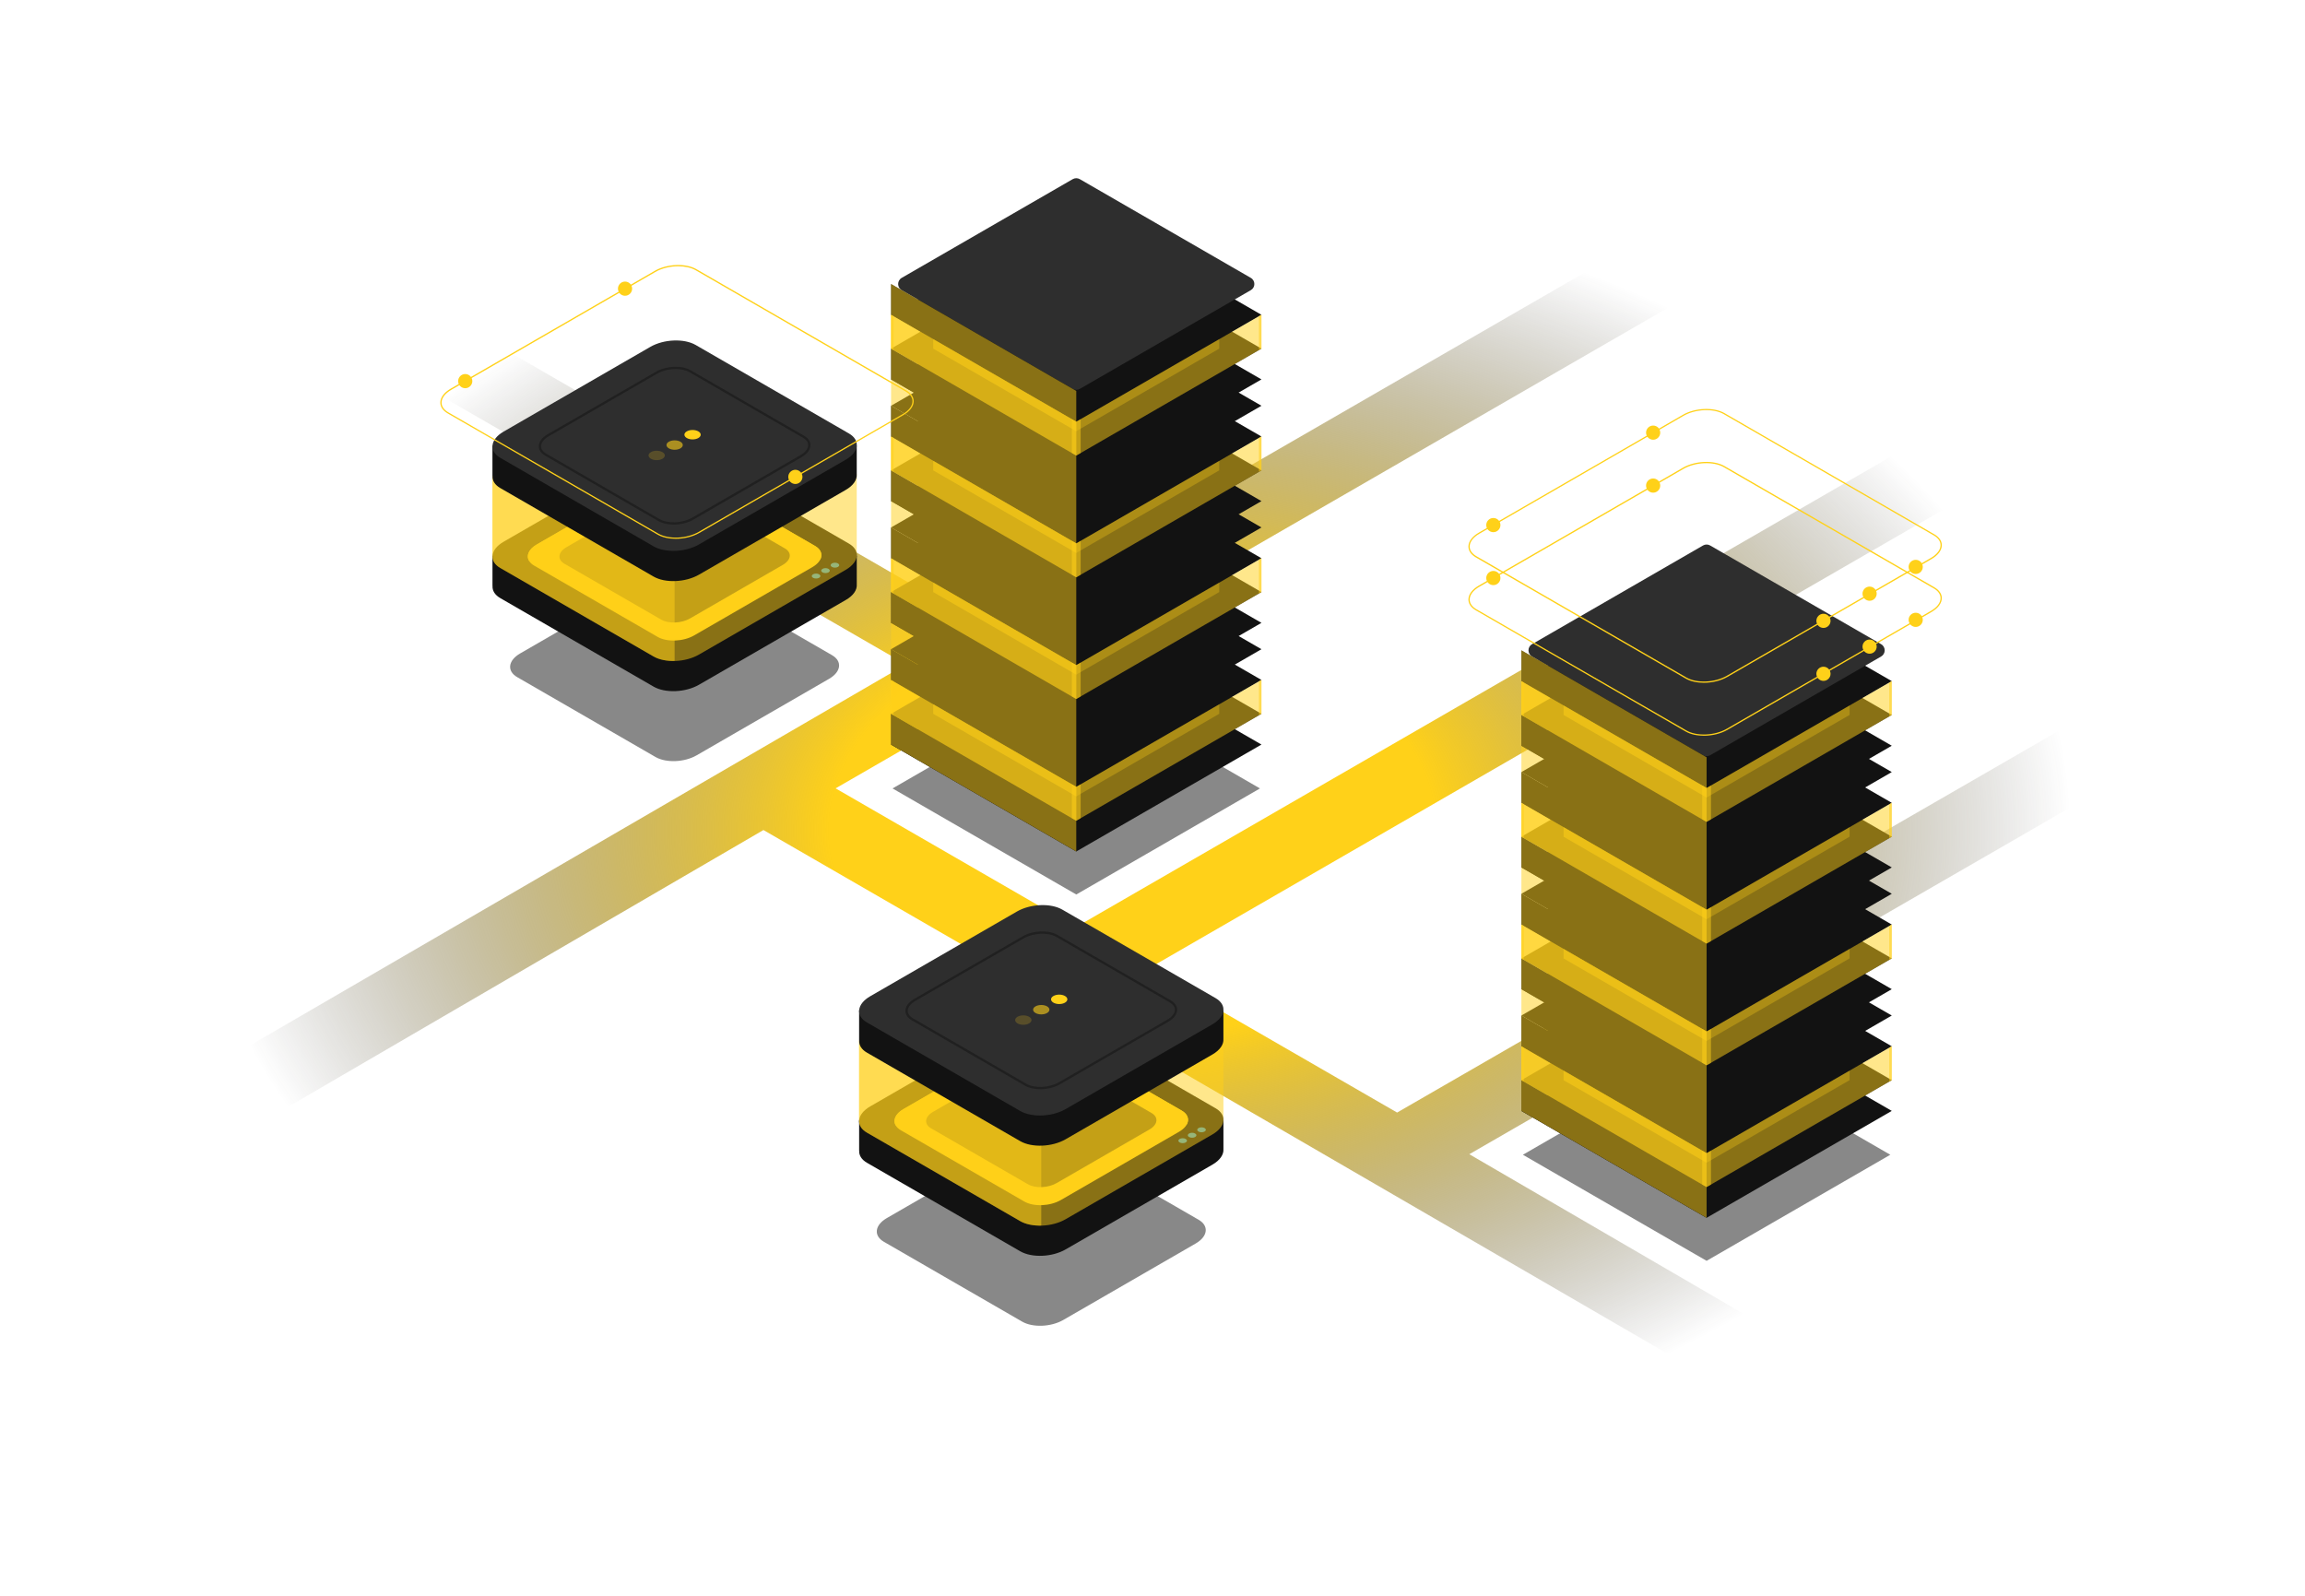 <?xml version="1.0" encoding="UTF-8"?> <svg xmlns="http://www.w3.org/2000/svg" width="650" height="450" viewBox="0 0 650 450" fill="none"> <path d="M621.327 206.051L600.977 194.301L393.977 313.731L323.757 273.191L577.417 126.741L557.057 114.991L303.407 261.431L235.637 222.311L279.617 196.921L296.187 187.351L489.297 75.861L468.937 64.111L275.827 175.601L37.827 38.191L17.477 49.941L255.477 187.351L50.767 306.271L71.117 318.021L215.287 234.061L284.707 274.141L303.407 284.941L553.247 429.911L573.607 418.151L414.337 325.481L621.327 206.051Z" fill="url(#paint0_radial_403_349)"></path> <path opacity="0.5" d="M303.505 252.242L251.695 222.332L303.505 192.422L355.305 222.332L303.505 252.242Z" fill="#121212"></path> <path d="M303.503 240.109L251.273 209.959L303.503 179.809L355.723 209.959L303.503 240.109Z" fill="#121212"></path> <path d="M303.503 231.439L251.273 201.289L303.503 171.129L355.723 201.289L303.503 231.439Z" fill="#121212"></path> <path d="M251.273 201.289V209.959L303.503 240.109V231.439L251.273 201.289Z" fill="#121212"></path> <path d="M303.503 221.89L251.273 191.74L303.503 161.59L355.723 191.74L303.503 221.89Z" fill="#121212"></path> <path d="M303.503 213.22L251.273 183.07L303.503 152.91L355.723 183.07L303.503 213.22Z" fill="#121212"></path> <path opacity="0.3" d="M303.504 194.228L284.164 183.068L303.504 171.898L322.834 183.068L303.504 194.228Z" fill="#FFD119"></path> <path opacity="0.3" d="M303.504 179.478L316.274 186.848L322.834 183.068L303.504 171.898L284.164 183.068L290.724 186.848L303.504 179.478Z" fill="#FFD119"></path> <path d="M303.504 179.478L316.274 186.848L322.834 183.068L303.504 171.898L284.164 183.068L290.724 186.848L303.504 179.478Z" fill="#FFD119"></path> <path d="M251.273 183.07V191.74L303.503 221.89V213.22L251.273 183.07Z" fill="#121212"></path> <path opacity="0.3" d="M303.503 221.888V231.438L251.273 201.288V191.738L303.503 221.888Z" fill="#FFD119"></path> <path opacity="0.3" d="M263.18 198.609V201.289L303.5 224.569L343.82 201.289V198.609L303.5 221.889L263.18 198.609Z" fill="#FFD119"></path> <path opacity="0.3" d="M303.5 221.889V224.569L263.18 201.289V198.609L303.5 221.889Z" fill="#FFD119"></path> <path opacity="0.5" d="M251.273 191.738V201.288L303.503 231.438L355.723 201.288V191.738L303.503 221.888L251.273 191.738Z" fill="#FFD119"></path> <path opacity="0.5" d="M251.273 191.738V201.288L251.993 201.698V192.148L251.273 191.738Z" fill="#FFD119"></path> <path opacity="0.5" d="M355.72 191.738V201.288L355 201.698V192.148L355.72 191.738Z" fill="#FFD119"></path> <path opacity="0.5" d="M303.506 221.89L302.266 221.18V230.74L303.506 231.44L304.736 230.74V221.18L303.506 221.89Z" fill="#FFD119"></path> <path d="M303.503 205.79L251.273 175.63L303.503 145.48L355.723 175.64L303.503 205.79Z" fill="#121212"></path> <path d="M303.503 197.109L251.273 166.959L303.503 136.809L355.723 166.959L303.503 197.109Z" fill="#121212"></path> <path d="M251.273 166.961V175.631L303.503 205.791V197.111L251.273 166.961Z" fill="#121212"></path> <path d="M303.503 187.572L251.273 157.412L303.503 127.262L355.723 157.422L303.503 187.572Z" fill="#121212"></path> <path d="M303.503 178.89L251.273 148.74L303.503 118.59L355.723 148.74L303.503 178.89Z" fill="#121212"></path> <path opacity="0.3" d="M303.504 159.898L284.164 148.738L303.504 137.578L322.834 148.738L303.504 159.898Z" fill="#FFD119"></path> <path opacity="0.3" d="M303.504 145.158L316.274 152.528L322.834 148.738L303.504 137.578L284.164 148.738L290.724 152.528L303.504 145.158Z" fill="#FFD119"></path> <path d="M303.504 145.158L316.274 152.528L322.834 148.738L303.504 137.578L284.164 148.738L290.724 152.528L303.504 145.158Z" fill="#FFD119"></path> <path d="M251.273 148.738V157.408L303.503 187.568V178.888L251.273 148.738Z" fill="#121212"></path> <path opacity="0.3" d="M303.503 187.57V197.11L251.273 166.96V157.41L303.503 187.57Z" fill="#FFD119"></path> <path opacity="0.3" d="M263.18 164.289V166.959L303.5 190.239L343.82 166.959V164.289L303.5 187.569L263.18 164.289Z" fill="#FFD119"></path> <path opacity="0.3" d="M303.5 187.569V190.239L263.18 166.959V164.289L303.5 187.569Z" fill="#FFD119"></path> <path opacity="0.5" d="M251.273 157.41V166.96L303.503 197.11L355.723 166.96V157.42L303.503 187.57L251.273 157.41Z" fill="#FFD119"></path> <path opacity="0.5" d="M251.273 157.41V166.96L251.993 167.38V157.83L251.273 157.41Z" fill="#FFD119"></path> <path opacity="0.5" d="M355.72 157.41V166.96L355 167.38V157.83L355.72 157.41Z" fill="#FFD119"></path> <path opacity="0.5" d="M303.506 187.572L302.266 186.852V196.412L303.506 197.112L304.736 196.412V186.852L303.506 187.572Z" fill="#FFD119"></path> <path d="M303.503 171.46L251.273 141.31L303.503 111.16L355.723 141.31L303.503 171.46Z" fill="#121212"></path> <path d="M303.503 162.792L251.273 132.642L303.503 102.492L355.723 132.642L303.503 162.792Z" fill="#121212"></path> <path d="M251.273 132.641V141.311L303.503 171.461V162.791L251.273 132.641Z" fill="#121212"></path> <path d="M303.503 153.241L251.273 123.091L303.503 92.941L355.723 123.091L303.503 153.241Z" fill="#121212"></path> <path d="M303.503 144.572L251.273 114.422L303.503 84.262L355.723 114.422L303.503 144.572Z" fill="#121212"></path> <path opacity="0.3" d="M303.504 125.58L284.164 114.42L303.504 103.25L322.834 114.42L303.504 125.58Z" fill="#FFD119"></path> <path opacity="0.3" d="M303.504 110.83L316.274 118.21L322.834 114.42L303.504 103.25L284.164 114.42L290.724 118.21L303.504 110.83Z" fill="#FFD119"></path> <path d="M303.504 110.83L316.274 118.21L322.834 114.42L303.504 103.25L284.164 114.42L290.724 118.21L303.504 110.83Z" fill="#FFD119"></path> <path d="M251.273 114.422V123.092L303.503 153.242V144.572L251.273 114.422Z" fill="#121212"></path> <path opacity="0.3" d="M303.503 153.24V162.79L251.273 132.64V123.09L303.503 153.24Z" fill="#FFD119"></path> <path opacity="0.3" d="M263.18 129.961V132.641L303.5 155.921L343.82 132.641V129.961L303.5 153.241L263.18 129.961Z" fill="#FFD119"></path> <path opacity="0.3" d="M303.5 153.241V155.921L263.18 132.641V129.961L303.5 153.241Z" fill="#FFD119"></path> <path opacity="0.5" d="M251.273 123.09V132.64L303.503 162.79L355.723 132.64V123.09L303.503 153.24L251.273 123.09Z" fill="#FFD119"></path> <path opacity="0.5" d="M251.273 123.09V132.64L251.993 133.05V123.5L251.273 123.09Z" fill="#FFD119"></path> <path opacity="0.5" d="M355.72 123.09V132.64L355 133.05V123.5L355.72 123.09Z" fill="#FFD119"></path> <path opacity="0.5" d="M303.506 153.241L302.266 152.531V162.091L303.506 162.791L304.736 162.091V152.531L303.506 153.241Z" fill="#FFD119"></path> <path d="M303.503 137.142L251.273 106.992L303.503 76.832L355.723 106.992L303.503 137.142Z" fill="#121212"></path> <path d="M303.503 128.46L251.273 98.31L303.503 68.16L355.723 98.31L303.503 128.46Z" fill="#121212"></path> <path d="M251.273 98.312V106.993L303.503 137.143V128.463L251.273 98.312Z" fill="#121212"></path> <path d="M303.503 118.923L251.273 88.763L303.503 58.613L355.723 88.773L303.503 118.923Z" fill="#121212"></path> <path d="M304.503 109.664C303.885 110.021 303.122 110.021 302.503 109.664L254.274 81.823C252.941 81.054 252.941 79.129 254.274 78.359L302.503 50.519C303.122 50.161 303.885 50.161 304.503 50.519L352.724 78.359C354.057 79.129 354.057 81.054 352.724 81.823L304.503 109.664Z" fill="#2E2E2E"></path> <path d="M251.273 80.09V88.76L303.503 118.92V110.24L251.273 80.09Z" fill="#121212"></path> <path opacity="0.3" d="M303.503 118.922V128.462L251.273 98.312V88.762L303.503 118.922Z" fill="#FFD119"></path> <path opacity="0.3" d="M263.18 95.641V98.311L303.5 121.591L343.82 98.311V95.641L303.5 118.921L263.18 95.641Z" fill="#FFD119"></path> <path opacity="0.3" d="M303.5 118.921V121.591L263.18 98.311V95.641L303.5 118.921Z" fill="#FFD119"></path> <path opacity="0.5" d="M251.273 88.762V98.312L303.503 128.462L355.723 98.312V88.772L303.503 118.922L251.273 88.762Z" fill="#FFD119"></path> <path opacity="0.5" d="M251.273 88.762V98.312L251.993 98.732V89.182L251.273 88.762Z" fill="#FFD119"></path> <path opacity="0.5" d="M355.72 88.762V98.312L355 98.732V89.182L355.72 88.762Z" fill="#FFD119"></path> <path opacity="0.5" d="M303.506 118.921L302.266 118.211V127.761L303.506 128.461L304.736 127.761V118.211L303.506 118.921Z" fill="#FFD119"></path> <path opacity="0.5" d="M481.255 355.543L429.445 325.633L481.255 295.723L533.055 325.633L481.255 355.543Z" fill="#121212"></path> <path d="M481.253 343.413L429.023 313.263L481.253 283.113L533.473 313.263L481.253 343.413Z" fill="#121212"></path> <path d="M481.253 334.741L429.023 304.591L481.253 274.441L533.473 304.591L481.253 334.741Z" fill="#121212"></path> <path d="M429.023 304.594V313.264L481.253 343.414V334.744L429.023 304.594Z" fill="#121212"></path> <path d="M481.253 325.195L429.023 295.045L481.253 264.895L533.473 295.045L481.253 325.195Z" fill="#121212"></path> <path d="M481.253 316.523L429.023 286.373L481.253 256.223L533.473 286.373L481.253 316.523Z" fill="#121212"></path> <path opacity="0.3" d="M481.254 297.533L461.914 286.373L481.254 275.203L500.584 286.373L481.254 297.533Z" fill="#FFD119"></path> <path opacity="0.3" d="M481.254 282.783L494.024 290.163L500.584 286.373L481.254 275.203L461.914 286.373L468.474 290.163L481.254 282.783Z" fill="#FFD119"></path> <path d="M481.254 282.783L494.024 290.163L500.584 286.373L481.254 275.203L461.914 286.373L468.474 290.163L481.254 282.783Z" fill="#FFD119"></path> <path d="M429.023 286.371V295.041L481.253 325.191V316.521L429.023 286.371Z" fill="#121212"></path> <path opacity="0.3" d="M481.253 325.193V334.743L429.023 304.593V295.043L481.253 325.193Z" fill="#FFD119"></path> <path opacity="0.3" d="M440.922 301.914V304.594L481.252 327.874L521.572 304.594V301.914L481.252 325.194L440.922 301.914Z" fill="#FFD119"></path> <path opacity="0.3" d="M481.252 325.194V327.874L440.922 304.594V301.914L481.252 325.194Z" fill="#FFD119"></path> <path opacity="0.5" d="M429.023 295.043V304.593L481.253 334.743L533.473 304.593V295.043L481.253 325.193L429.023 295.043Z" fill="#FFD119"></path> <path opacity="0.5" d="M429.023 295.043V304.593L429.743 305.003V295.463L429.023 295.043Z" fill="#FFD119"></path> <path opacity="0.5" d="M533.47 295.043V304.593L532.75 305.003V295.463L533.47 295.043Z" fill="#FFD119"></path> <path opacity="0.5" d="M481.256 325.194L480.016 324.484V334.044L481.256 334.744L482.486 334.044V324.484L481.256 325.194Z" fill="#FFD119"></path> <path d="M481.253 309.089L429.023 278.939L481.253 248.789L533.473 278.939L481.253 309.089Z" fill="#121212"></path> <path d="M481.253 300.409L429.023 270.259L481.253 240.109L533.473 270.259L481.253 300.409Z" fill="#121212"></path> <path d="M429.023 270.262V278.942L481.253 309.092V300.412L429.023 270.262Z" fill="#121212"></path> <path d="M481.253 290.87L429.023 260.72L481.253 230.57L533.473 260.72L481.253 290.87Z" fill="#121212"></path> <path d="M481.253 282.191L429.023 252.041L481.253 221.891L533.473 252.041L481.253 282.191Z" fill="#121212"></path> <path opacity="0.3" d="M481.254 263.209L461.914 252.039L481.254 240.879L500.584 252.039L481.254 263.209Z" fill="#FFD119"></path> <path opacity="0.3" d="M481.254 248.459L494.024 255.829L500.584 252.039L481.254 240.879L461.914 252.039L468.474 255.829L481.254 248.459Z" fill="#FFD119"></path> <path d="M481.254 248.459L494.024 255.829L500.584 252.039L481.254 240.879L461.914 252.039L468.474 255.829L481.254 248.459Z" fill="#FFD119"></path> <path d="M429.023 252.039V260.719L481.253 290.869V282.189L429.023 252.039Z" fill="#121212"></path> <path opacity="0.3" d="M481.253 290.869V300.409L429.023 270.259V260.719L481.253 290.869Z" fill="#FFD119"></path> <path opacity="0.3" d="M440.922 267.59V270.26L481.252 293.54L521.572 270.26V267.59L481.252 290.87L440.922 267.59Z" fill="#FFD119"></path> <path opacity="0.3" d="M481.252 290.87V293.54L440.922 270.26V267.59L481.252 290.87Z" fill="#FFD119"></path> <path opacity="0.5" d="M429.023 260.719V270.259L481.253 300.409L533.473 270.259V260.719L481.253 290.869L429.023 260.719Z" fill="#FFD119"></path> <path opacity="0.5" d="M429.023 260.719V270.259L429.743 270.679V261.129L429.023 260.719Z" fill="#FFD119"></path> <path opacity="0.5" d="M533.47 260.719V270.259L532.75 270.679V261.129L533.47 260.719Z" fill="#FFD119"></path> <path opacity="0.5" d="M481.256 290.87L480.016 290.16V299.71L481.256 300.41L482.486 299.71V290.16L481.256 290.87Z" fill="#FFD119"></path> <path d="M481.253 274.761L429.023 244.611L481.253 214.461L533.473 244.611L481.253 274.761Z" fill="#121212"></path> <path d="M481.253 266.089L429.023 235.939L481.253 205.789L533.473 235.939L481.253 266.089Z" fill="#121212"></path> <path d="M429.023 235.941V244.611L481.253 274.761V266.091L429.023 235.941Z" fill="#121212"></path> <path d="M481.253 256.542L429.023 226.392L481.253 196.242L533.473 226.392L481.253 256.542Z" fill="#121212"></path> <path d="M481.253 247.87L429.023 217.72L481.253 187.57L533.473 217.72L481.253 247.87Z" fill="#121212"></path> <path opacity="0.3" d="M481.254 228.881L461.914 217.721L481.254 206.551L500.584 217.721L481.254 228.881Z" fill="#FFD119"></path> <path opacity="0.3" d="M481.254 214.131L494.024 221.511L500.584 217.721L481.254 206.551L461.914 217.721L468.474 221.511L481.254 214.131Z" fill="#FFD119"></path> <path d="M481.254 214.131L494.024 221.511L500.584 217.721L481.254 206.551L461.914 217.721L468.474 221.511L481.254 214.131Z" fill="#FFD119"></path> <path d="M429.023 217.719V226.389L481.253 256.539V247.869L429.023 217.719Z" fill="#121212"></path> <path opacity="0.3" d="M481.253 256.541V266.091L429.023 235.941V226.391L481.253 256.541Z" fill="#FFD119"></path> <path opacity="0.3" d="M440.922 233.262V235.942L481.252 259.222L521.572 235.942V233.262L481.252 256.542L440.922 233.262Z" fill="#FFD119"></path> <path opacity="0.3" d="M481.252 256.542V259.222L440.922 235.942V233.262L481.252 256.542Z" fill="#FFD119"></path> <path opacity="0.5" d="M429.023 226.391V235.941L481.253 266.091L533.473 235.941V226.391L481.253 256.541L429.023 226.391Z" fill="#FFD119"></path> <path opacity="0.5" d="M429.023 226.391V235.941L429.743 236.351V226.811L429.023 226.391Z" fill="#FFD119"></path> <path opacity="0.5" d="M533.47 226.391V235.941L532.75 236.351V226.811L533.47 226.391Z" fill="#FFD119"></path> <path opacity="0.5" d="M481.256 256.542L480.016 255.832V265.392L481.256 266.092L482.486 265.392V255.832L481.256 256.542Z" fill="#FFD119"></path> <path d="M481.253 240.441L429.023 210.291L481.253 180.141L533.473 210.291L481.253 240.441Z" fill="#121212"></path> <path d="M481.253 231.771L429.023 201.611L481.253 171.461L533.473 201.611L481.253 231.771Z" fill="#121212"></path> <path d="M429.023 201.613V210.293L481.253 240.443V231.773L429.023 201.613Z" fill="#121212"></path> <path d="M481.253 222.222L429.023 192.072L481.253 161.922L533.473 192.072L481.253 222.222Z" fill="#121212"></path> <path d="M482.254 212.975C481.635 213.332 480.872 213.332 480.253 212.975L432.023 185.124C430.69 184.355 430.69 182.43 432.024 181.66L480.253 153.819C480.872 153.462 481.635 153.462 482.253 153.82L530.474 181.66C531.807 182.43 531.807 184.354 530.474 185.124L482.254 212.975Z" fill="#2E2E2E"></path> <path d="M429.023 183.391V192.071L481.253 222.221V213.551L429.023 183.391Z" fill="#121212"></path> <path opacity="0.3" d="M481.253 222.22V231.77L429.023 201.61V192.07L481.253 222.22Z" fill="#FFD119"></path> <path opacity="0.3" d="M440.922 198.941V201.611L481.252 224.891L521.572 201.611V198.941L481.252 222.221L440.922 198.941Z" fill="#FFD119"></path> <path opacity="0.3" d="M481.252 222.221V224.891L440.922 201.611V198.941L481.252 222.221Z" fill="#FFD119"></path> <path opacity="0.5" d="M429.023 192.07V201.61L481.253 231.77L533.473 201.61V192.07L481.253 222.22L429.023 192.07Z" fill="#FFD119"></path> <path opacity="0.5" d="M429.023 192.07V201.61L429.743 202.03V192.48L429.023 192.07Z" fill="#FFD119"></path> <path opacity="0.5" d="M533.47 192.07V201.61L532.75 202.03V192.48L533.47 192.07Z" fill="#FFD119"></path> <path opacity="0.5" d="M481.256 222.222L480.016 221.512V231.062L481.256 231.762V231.772V231.762V231.772V231.762L482.486 231.062V221.512L481.256 222.222Z" fill="#FFD119"></path> <path opacity="0.5" d="M288.269 372.701L249.249 350.171C246.289 348.461 246.659 345.471 250.079 343.491L287.429 321.921C290.849 319.941 296.029 319.731 298.999 321.441L338.019 343.971C340.979 345.681 340.609 348.671 337.189 350.651L299.839 372.221C296.409 374.201 291.239 374.411 288.269 372.701Z" fill="#121212"></path> <path d="M345.003 324.021V315.951H324.193L299.593 301.751C296.313 299.851 290.573 300.091 286.783 302.281L263.103 315.951H242.273V324.471H242.293C242.203 325.751 242.913 326.991 244.493 327.901L287.703 352.851C290.983 354.751 296.723 354.511 300.513 352.321L341.883 328.431C344.063 327.181 345.123 325.551 345.003 324.021Z" fill="#121212"></path> <path d="M287.69 344.341L244.48 319.391C241.2 317.491 241.61 314.181 245.4 311.991L286.77 288.101C290.56 285.911 296.3 285.671 299.58 287.571L342.79 312.521C346.07 314.421 345.66 317.731 341.87 319.921L300.5 343.811C296.71 346.001 290.98 346.231 287.69 344.341Z" fill="#121212"></path> <path d="M288.849 338.821L254.029 318.721C251.379 317.191 251.719 314.521 254.769 312.761L288.099 293.511C291.149 291.751 295.779 291.551 298.419 293.081L333.239 313.181C335.889 314.711 335.549 317.381 332.499 319.141L299.169 338.391C296.119 340.161 291.489 340.351 288.849 338.821Z" fill="#FFD119"></path> <path d="M254.771 315.37L288.101 296.12C291.151 294.36 295.781 294.16 298.421 295.69L333.241 315.79C333.891 316.17 334.361 316.61 334.661 317.1C335.431 315.69 334.981 314.19 333.241 313.18L298.421 293.08C295.771 291.55 291.151 291.74 288.101 293.51L254.771 312.76C252.471 314.09 251.711 315.93 252.611 317.41C253.011 316.68 253.731 315.97 254.771 315.37Z" fill="#FFD119"></path> <path d="M334.367 321.171C334.837 321.441 334.837 321.881 334.367 322.161C333.897 322.431 333.127 322.431 332.657 322.161C332.187 321.891 332.187 321.451 332.657 321.171C333.137 320.901 333.897 320.901 334.367 321.171Z" fill="#2D9CDB"></path> <path d="M337.023 319.64C337.493 319.91 337.493 320.35 337.023 320.63C336.553 320.9 335.783 320.9 335.313 320.63C334.843 320.36 334.843 319.92 335.313 319.64C335.793 319.36 336.553 319.36 337.023 319.64Z" fill="#2D9CDB"></path> <path d="M339.687 318.101C340.157 318.371 340.157 318.811 339.687 319.091C339.217 319.361 338.447 319.361 337.977 319.091C337.507 318.821 337.507 318.381 337.977 318.101C338.447 317.821 339.217 317.831 339.687 318.101Z" fill="#2D9CDB"></path> <path opacity="0.5" d="M289.879 333.952L262.569 318.182C260.489 316.982 260.749 314.892 263.149 313.512L289.299 298.412C291.699 297.032 295.319 296.882 297.399 298.072L324.709 313.842C326.789 315.042 326.529 317.132 324.129 318.512L297.979 333.612C295.579 335.002 291.959 335.152 289.879 333.952Z" fill="#121212"></path> <path opacity="0.5" d="M277.828 293.273L242.258 293.433V315.963H242.278C242.188 317.243 242.898 318.483 244.478 319.393L287.688 344.343C289.268 345.253 291.408 345.663 293.628 345.603V288.973H285.268L277.828 293.273Z" fill="#FFD119"></path> <path opacity="0.5" d="M344.998 315.963C345.008 315.813 345.008 315.653 344.998 315.503V292.973L309.198 293.133L299.578 287.583C296.298 285.683 290.558 285.923 286.768 288.113L277.828 293.273L242.258 293.433V315.963H242.278C242.188 317.243 242.898 318.483 244.478 319.393L287.688 344.343C290.968 346.243 296.708 346.003 300.498 343.813L341.868 319.923C343.848 318.783 344.898 317.343 344.998 315.963Z" fill="#FFD119"></path> <path d="M344.996 292.972V284.902H324.186L299.586 270.692C296.306 268.792 290.566 269.032 286.776 271.222L263.096 284.892H242.266V293.412H242.286C242.196 294.692 242.906 295.932 244.486 296.842L287.696 321.792C290.976 323.692 296.716 323.452 300.506 321.262L341.876 297.372C344.056 296.122 345.116 294.492 344.996 292.972Z" fill="#121212"></path> <path d="M287.69 313.283L244.48 288.333C241.2 286.433 241.61 283.123 245.4 280.933L286.77 257.043C290.56 254.853 296.3 254.613 299.58 256.513L342.79 281.463C346.07 283.363 345.66 286.673 341.87 288.863L300.5 312.753C296.71 314.943 290.98 315.183 287.69 313.283Z" fill="#2E2E2E"></path> <path opacity="0.2" d="M290.198 286.714C291.098 287.234 291.098 288.074 290.198 288.594C289.298 289.114 287.848 289.114 286.948 288.594C286.048 288.074 286.048 287.234 286.948 286.714C287.848 286.194 289.298 286.194 290.198 286.714Z" fill="#FFD119"></path> <path opacity="0.6" d="M295.261 283.781C296.161 284.301 296.161 285.141 295.261 285.661C294.361 286.181 292.911 286.181 292.011 285.661C291.111 285.141 291.111 284.301 292.011 283.781C292.911 283.271 294.371 283.271 295.261 283.781Z" fill="#FFD119"></path> <path d="M300.316 280.863C301.216 281.383 301.216 282.223 300.316 282.743C299.416 283.263 297.966 283.263 297.066 282.743C296.166 282.223 296.166 281.383 297.066 280.863C297.966 280.343 299.426 280.343 300.316 280.863Z" fill="#FFD119"></path> <path opacity="0.5" d="M293.358 307.153C291.758 307.153 290.228 306.833 289.078 306.173L257.128 287.723C255.968 287.053 255.328 286.113 255.328 285.063C255.328 283.833 256.228 282.603 257.808 281.683L288.398 264.023C291.288 262.353 295.678 262.183 298.198 263.633L330.148 282.083C331.308 282.753 331.948 283.693 331.948 284.743C331.948 285.983 331.048 287.213 329.468 288.123L298.878 305.783C297.298 306.683 295.278 307.153 293.358 307.153ZM289.408 305.603C291.738 306.953 295.848 306.773 298.558 305.213L329.148 287.553C330.518 286.763 331.308 285.733 331.308 284.743C331.308 283.943 330.788 283.203 329.828 282.653L297.878 264.203C295.548 262.853 291.438 263.033 288.728 264.593L258.138 282.253C256.768 283.043 255.978 284.073 255.978 285.063C255.978 285.863 256.498 286.603 257.458 287.153L289.408 305.603Z" fill="#121212"></path> <path opacity="0.5" d="M184.87 213.478L145.85 190.948C142.89 189.238 143.26 186.248 146.68 184.268L184.03 162.698C187.45 160.718 192.63 160.508 195.6 162.218L234.62 184.748C237.58 186.458 237.21 189.448 233.79 191.428L196.44 212.998C193.02 214.978 187.84 215.188 184.87 213.478Z" fill="#121212"></path> <path d="M241.605 164.801V156.731H220.795L196.195 142.521C192.915 140.621 187.175 140.861 183.385 143.051L159.705 156.721H138.875V165.241H138.895C138.805 166.521 139.515 167.761 141.095 168.671L184.305 193.621C187.585 195.521 193.325 195.281 197.115 193.091L238.485 169.201C240.675 167.961 241.725 166.331 241.605 164.801Z" fill="#121212"></path> <path d="M184.3 185.119L141.09 160.169C137.81 158.269 138.22 154.959 142.01 152.769L183.38 128.879C187.17 126.689 192.91 126.449 196.19 128.349L239.4 153.299C242.68 155.199 242.27 158.509 238.48 160.699L197.11 184.589C193.32 186.779 187.58 187.009 184.3 185.119Z" fill="#121212"></path> <path d="M185.45 179.598L150.63 159.498C147.98 157.968 148.32 155.298 151.37 153.538L184.7 134.288C187.75 132.528 192.38 132.328 195.02 133.858L229.84 153.958C232.49 155.488 232.15 158.158 229.1 159.918L195.77 179.168C192.72 180.938 188.1 181.128 185.45 179.598Z" fill="#FFD119"></path> <path d="M151.38 156.148L184.71 136.898C187.76 135.138 192.39 134.938 195.03 136.468L229.85 156.568C230.5 156.948 230.97 157.388 231.27 157.878C232.04 156.468 231.59 154.968 229.85 153.958L195.03 133.858C192.38 132.328 187.76 132.518 184.71 134.288L151.38 153.538C149.08 154.868 148.32 156.708 149.22 158.188C149.62 157.458 150.33 156.748 151.38 156.148Z" fill="#FFD119"></path> <path d="M230.984 161.949C231.454 162.219 231.454 162.659 230.984 162.939C230.514 163.209 229.744 163.209 229.274 162.939C228.804 162.669 228.804 162.229 229.274 161.949C229.744 161.679 230.514 161.679 230.984 161.949Z" fill="#2D9CDB"></path> <path d="M233.641 160.417C234.111 160.687 234.111 161.127 233.641 161.407C233.171 161.677 232.401 161.677 231.931 161.407C231.461 161.137 231.461 160.697 231.931 160.417C232.401 160.137 233.171 160.137 233.641 160.417Z" fill="#2D9CDB"></path> <path d="M236.305 158.878C236.775 159.148 236.775 159.588 236.305 159.868C235.835 160.138 235.065 160.138 234.595 159.868C234.125 159.598 234.125 159.158 234.595 158.878C235.065 158.608 235.835 158.608 236.305 158.878Z" fill="#2D9CDB"></path> <path opacity="0.5" d="M186.48 174.741L159.17 158.971C157.09 157.771 157.35 155.681 159.75 154.301L185.9 139.201C188.3 137.821 191.92 137.671 194 138.861L221.31 154.631C223.39 155.831 223.13 157.921 220.73 159.301L194.58 174.401C192.19 175.781 188.56 175.931 186.48 174.741Z" fill="#121212"></path> <path opacity="0.5" d="M190.237 127.09C187.837 127.15 185.347 127.75 183.377 128.88L174.437 134.04L138.867 134.2V156.73H138.887C138.797 158.01 139.507 159.25 141.087 160.16L184.297 185.11C185.877 186.02 188.017 186.43 190.237 186.37V127.09Z" fill="#FFD119"></path> <path opacity="0.5" d="M241.599 156.74C241.609 156.59 241.609 156.43 241.599 156.28V133.75L205.799 133.91L196.179 128.36C192.899 126.46 187.159 126.7 183.369 128.89L174.429 134.05L138.859 134.21V156.74H138.879C138.789 158.02 139.499 159.26 141.079 160.17L184.289 185.12C187.569 187.02 193.309 186.78 197.099 184.59L238.469 160.7C240.449 159.56 241.499 158.12 241.599 156.74Z" fill="#FFD119"></path> <path d="M241.597 133.752V125.682H220.787L196.187 111.482C192.907 109.582 187.167 109.822 183.377 112.012L159.697 125.682H138.867V134.202H138.887C138.797 135.482 139.507 136.722 141.087 137.632L184.297 162.582C187.577 164.482 193.317 164.242 197.107 162.052L238.477 138.162C240.667 136.912 241.717 135.272 241.597 133.752Z" fill="#121212"></path> <path d="M184.3 154.06L141.09 129.11C137.81 127.21 138.22 123.9 142.01 121.71L183.38 97.82C187.17 95.63 192.91 95.39 196.19 97.29L239.4 122.24C242.68 124.14 242.27 127.45 238.48 129.64L197.11 153.53C193.32 155.72 187.58 155.96 184.3 154.06Z" fill="#2E2E2E"></path> <path opacity="0.2" d="M186.808 127.492C187.708 128.012 187.708 128.852 186.808 129.372C185.908 129.892 184.458 129.892 183.558 129.372C182.658 128.852 182.658 128.012 183.558 127.492C184.448 126.972 185.908 126.972 186.808 127.492Z" fill="#FFD119"></path> <path opacity="0.6" d="M191.87 124.558C192.77 125.078 192.77 125.918 191.87 126.438C190.97 126.958 189.52 126.958 188.62 126.438C187.72 125.918 187.72 125.078 188.62 124.558C189.51 124.048 190.97 124.048 191.87 124.558Z" fill="#FFD119"></path> <path d="M196.925 121.64C197.825 122.16 197.825 123 196.925 123.52C196.025 124.04 194.575 124.04 193.675 123.52C192.775 123 192.775 122.16 193.675 121.64C194.575 121.12 196.025 121.12 196.925 121.64Z" fill="#FFD119"></path> <path opacity="0.5" d="M189.96 147.932C188.36 147.932 186.83 147.612 185.68 146.952L153.73 128.502C152.57 127.832 151.93 126.882 151.93 125.842C151.93 124.612 152.83 123.382 154.41 122.462L185 104.812C187.89 103.142 192.28 102.962 194.8 104.422L226.75 122.872C227.91 123.542 228.55 124.492 228.55 125.532C228.55 126.762 227.65 127.992 226.07 128.912L195.48 146.572C193.91 147.472 191.88 147.932 189.96 147.932ZM190.52 104.072C188.72 104.072 186.81 104.512 185.32 105.372L154.73 123.032C153.36 123.822 152.57 124.852 152.57 125.842C152.57 126.642 153.09 127.382 154.05 127.932L186 146.382C188.33 147.732 192.44 147.552 195.15 145.992L225.74 128.332C227.11 127.542 227.9 126.512 227.9 125.522C227.9 124.722 227.38 123.982 226.42 123.432L194.47 104.982C193.42 104.372 192.01 104.072 190.52 104.072Z" fill="#121212"></path> <path opacity="0.5" d="M429.023 183.391V313.261L481.253 343.411V213.551L429.023 183.391Z" fill="#FFD119"></path> <path d="M480.496 207.471C478.586 207.471 476.756 207.091 475.386 206.301L416.176 172.111C414.826 171.331 414.086 170.251 414.086 169.061C414.086 167.631 415.146 166.201 417.006 165.131L474.556 131.901C478.016 129.901 483.276 129.691 486.286 131.421L545.496 165.611C546.846 166.391 547.586 167.471 547.586 168.661C547.586 170.081 546.526 171.521 544.666 172.591L487.116 205.821C485.226 206.911 482.796 207.471 480.496 207.471ZM475.566 205.991C478.476 207.671 483.576 207.451 486.936 205.511L544.486 172.281C546.226 171.281 547.226 169.961 547.226 168.671C547.226 167.611 546.546 166.641 545.316 165.931L486.106 131.741C483.196 130.061 478.096 130.281 474.736 132.221L417.186 165.451C415.446 166.451 414.446 167.771 414.446 169.071C414.446 170.131 415.126 171.101 416.356 171.811L475.566 205.991Z" fill="#FFD119"></path> <path d="M468.18 136.93C468.18 138.03 467.28 138.93 466.18 138.93C465.08 138.93 464.18 138.03 464.18 136.93C464.18 135.83 465.08 134.93 466.18 134.93C467.29 134.93 468.18 135.83 468.18 136.93Z" fill="#FFD119"></path> <path d="M423.117 163C423.117 164.1 422.217 165 421.117 165C420.017 165 419.117 164.1 419.117 163C419.117 161.9 420.017 161 421.117 161C422.227 161 423.117 161.89 423.117 163Z" fill="#FFD119"></path> <path d="M516.211 190.008C516.211 191.108 515.311 192.008 514.211 192.008C513.111 192.008 512.211 191.108 512.211 190.008C512.211 188.908 513.111 188.008 514.211 188.008C515.311 188.008 516.211 188.898 516.211 190.008Z" fill="#FFD119"></path> <path d="M529.219 182.34C529.219 183.44 528.319 184.34 527.219 184.34C526.119 184.34 525.219 183.44 525.219 182.34C525.219 181.24 526.119 180.34 527.219 180.34C528.319 180.34 529.219 181.24 529.219 182.34Z" fill="#FFD119"></path> <path d="M542.219 174.789C542.219 175.889 541.319 176.789 540.219 176.789C539.119 176.789 538.219 175.889 538.219 174.789C538.219 173.689 539.119 172.789 540.219 172.789C541.329 172.789 542.219 173.689 542.219 174.789Z" fill="#FFD119"></path> <path d="M480.486 192.541C478.576 192.541 476.746 192.151 475.386 191.371L416.176 157.181C414.826 156.401 414.086 155.321 414.086 154.131C414.086 152.711 415.146 151.271 417.006 150.201L474.556 116.971C478.016 114.971 483.276 114.761 486.286 116.491L545.496 150.681C546.846 151.461 547.586 152.541 547.586 153.731C547.586 155.161 546.526 156.591 544.666 157.661L487.116 190.891C485.226 191.981 482.796 192.541 480.486 192.541ZM475.566 191.051C478.476 192.731 483.576 192.511 486.936 190.571L544.486 157.341C546.226 156.341 547.226 155.021 547.226 153.721C547.226 152.661 546.546 151.691 545.316 150.981L486.106 116.791C483.196 115.111 478.096 115.331 474.736 117.271L417.186 150.501C415.446 151.501 414.446 152.821 414.446 154.111C414.446 155.171 415.126 156.141 416.356 156.851L475.566 191.051Z" fill="#FFD119"></path> <path d="M468.18 122.004C468.18 123.104 467.28 124.004 466.18 124.004C465.08 124.004 464.18 123.104 464.18 122.004C464.18 120.904 465.08 120.004 466.18 120.004C467.29 120.004 468.18 120.894 468.18 122.004Z" fill="#FFD119"></path> <path d="M423.117 148.07C423.117 149.17 422.217 150.07 421.117 150.07C420.017 150.07 419.117 149.17 419.117 148.07C419.117 146.97 420.017 146.07 421.117 146.07C422.227 146.07 423.117 146.96 423.117 148.07Z" fill="#FFD119"></path> <path d="M516.211 175.07C516.211 176.17 515.311 177.07 514.211 177.07C513.111 177.07 512.211 176.17 512.211 175.07C512.211 173.97 513.111 173.07 514.211 173.07C515.311 173.07 516.211 173.97 516.211 175.07Z" fill="#FFD119"></path> <path d="M529.219 167.414C529.219 168.514 528.319 169.414 527.219 169.414C526.119 169.414 525.219 168.514 525.219 167.414C525.219 166.314 526.119 165.414 527.219 165.414C528.319 165.414 529.219 166.304 529.219 167.414Z" fill="#FFD119"></path> <path d="M542.219 159.863C542.219 160.963 541.319 161.863 540.219 161.863C539.119 161.863 538.219 160.963 538.219 159.863C538.219 158.763 539.119 157.863 540.219 157.863C541.329 157.863 542.219 158.753 542.219 159.863Z" fill="#FFD119"></path> <path d="M190.564 151.943C188.654 151.943 186.824 151.553 185.464 150.773L126.254 116.583C124.904 115.803 124.164 114.723 124.164 113.533C124.164 112.103 125.224 110.673 127.084 109.603L184.634 76.373C188.094 74.373 193.354 74.163 196.364 75.893L255.574 110.083C256.924 110.863 257.664 111.943 257.664 113.133C257.664 114.563 256.604 115.993 254.744 117.063L197.194 150.293C195.304 151.383 192.874 151.943 190.564 151.943ZM191.254 75.083C189.014 75.083 186.654 75.623 184.814 76.693L127.264 109.923C125.524 110.923 124.524 112.243 124.524 113.543C124.524 114.603 125.204 115.573 126.434 116.283L185.644 150.473C188.554 152.153 193.654 151.933 197.014 149.993L254.564 116.763C256.304 115.763 257.304 114.443 257.304 113.143C257.304 112.083 256.624 111.113 255.394 110.403L196.184 76.213C194.864 75.453 193.104 75.083 191.254 75.083Z" fill="#FFD119"></path> <path d="M178.258 81.402C178.258 82.502 177.358 83.402 176.258 83.402C175.158 83.402 174.258 82.502 174.258 81.402C174.258 80.302 175.158 79.402 176.258 79.402C177.368 79.402 178.258 80.302 178.258 81.402Z" fill="#FFD119"></path> <path d="M133.195 107.473C133.195 108.573 132.295 109.473 131.195 109.473C130.095 109.473 129.195 108.573 129.195 107.473C129.195 106.373 130.095 105.473 131.195 105.473C132.295 105.473 133.195 106.373 133.195 107.473Z" fill="#FFD119"></path> <path d="M226.289 134.48C226.289 135.58 225.389 136.48 224.289 136.48C223.189 136.48 222.289 135.58 222.289 134.48C222.289 133.38 223.189 132.48 224.289 132.48C225.389 132.48 226.289 133.37 226.289 134.48Z" fill="#FFD119"></path> <path opacity="0.5" d="M251.273 80.09V209.96L303.503 240.11V110.24L251.273 80.09Z" fill="#FFD119"></path> <defs> <radialGradient id="paint0_radial_403_349" cx="0" cy="0" r="1" gradientUnits="userSpaceOnUse" gradientTransform="translate(319.401 234.228) scale(323.873 217.481)"> <stop offset="0.266" stop-color="#FFD119"></stop> <stop offset="0.823" stop-color="#1D1C1C" stop-opacity="0"></stop> </radialGradient> </defs> </svg> 
